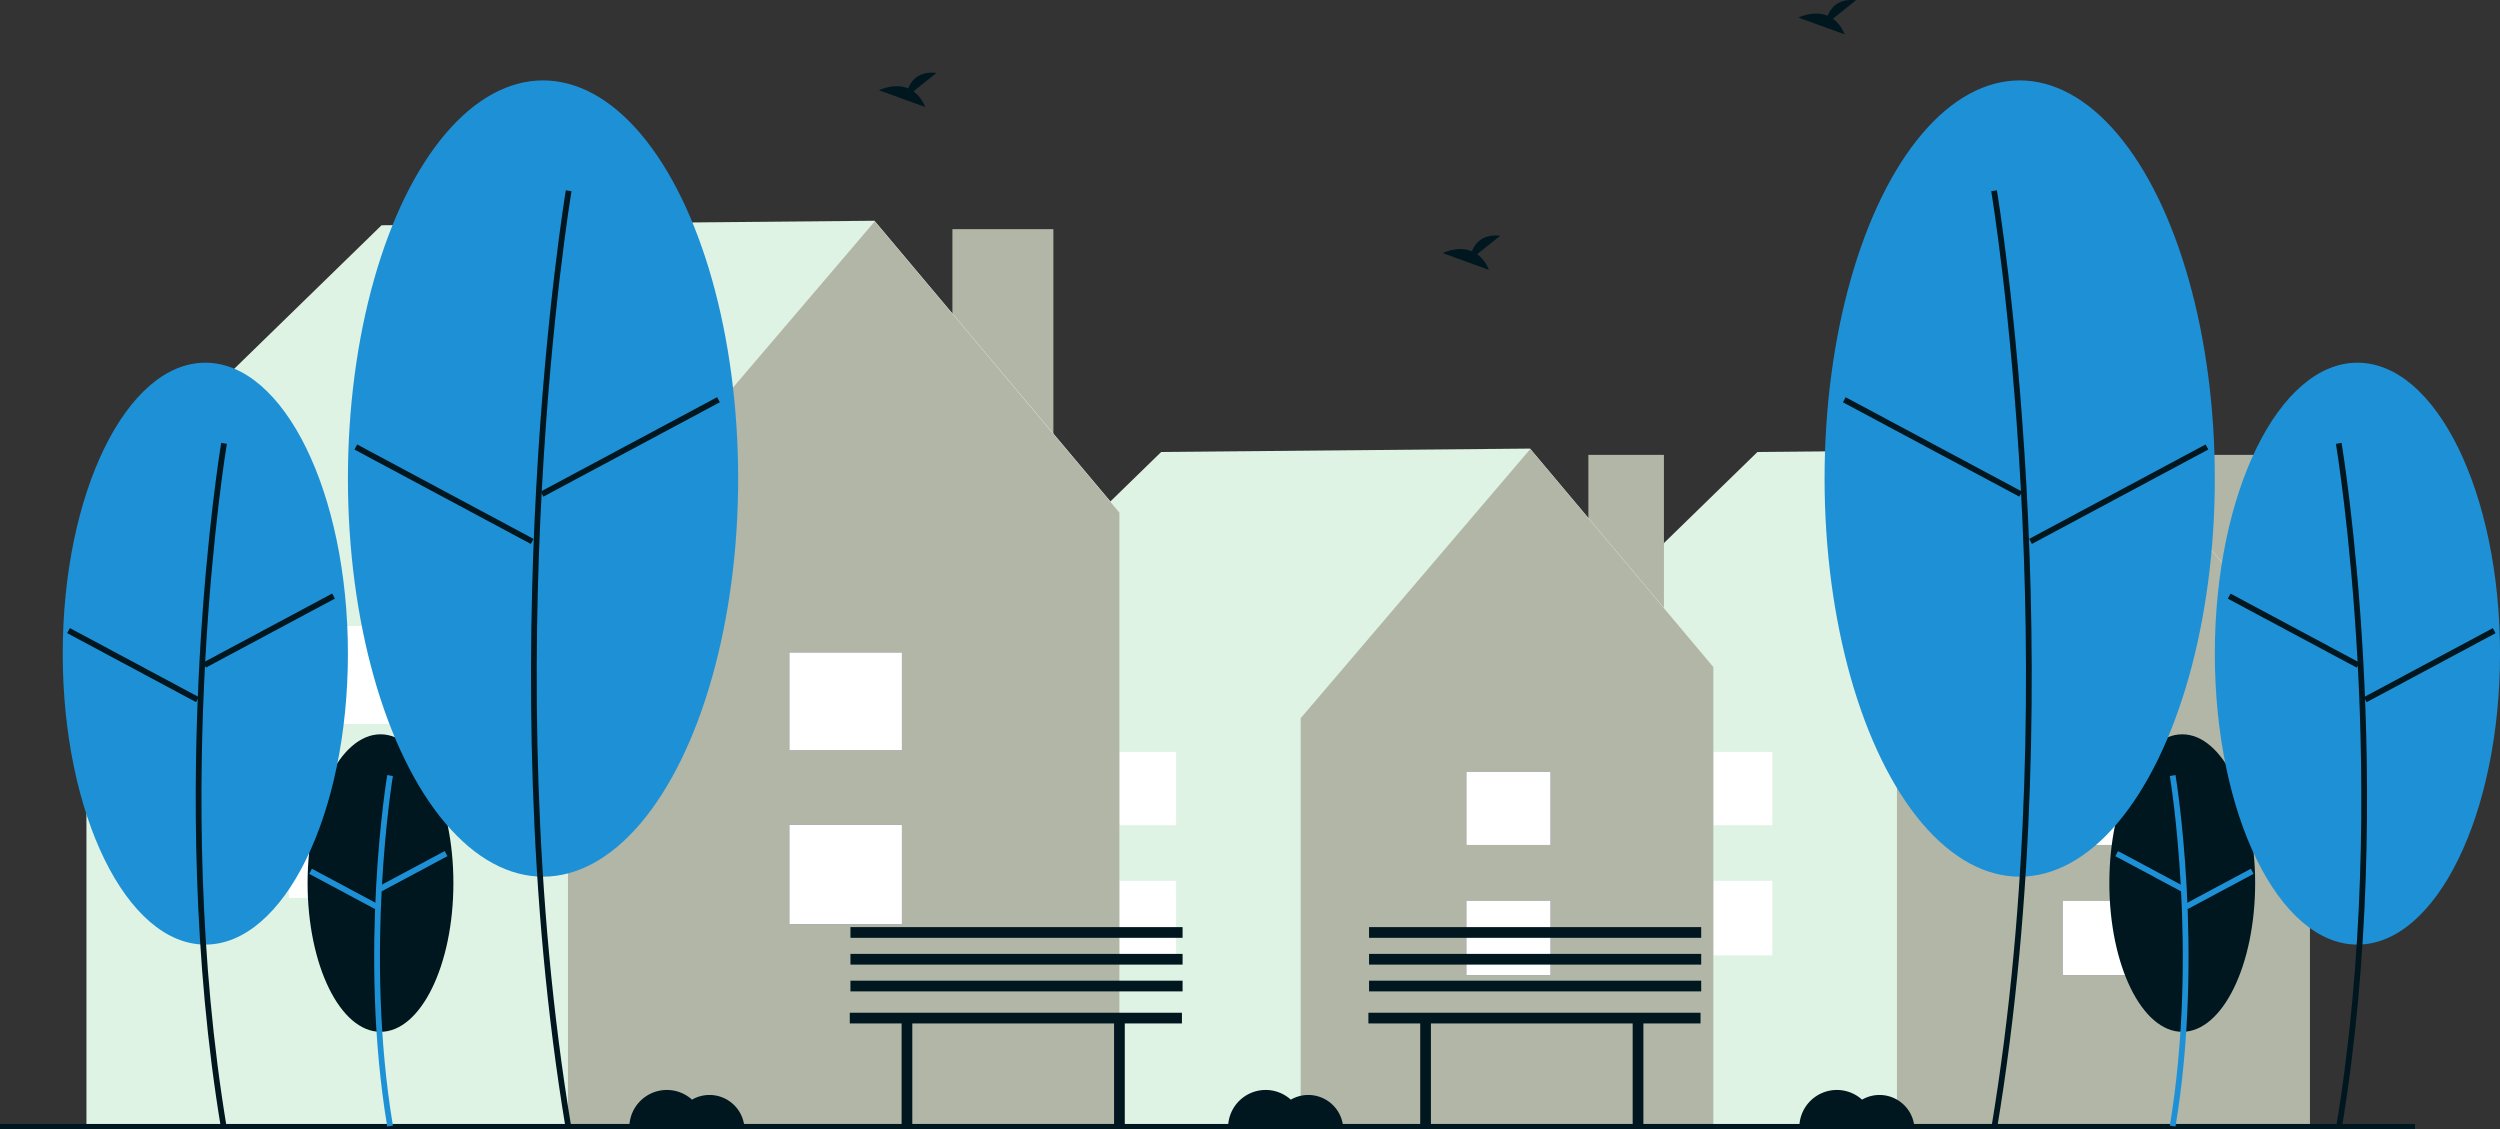 <?xml version="1.0" encoding="UTF-8"?>
<svg width="997.86" height="450.81" artist="Katerina Limpitsouni" role="img" source="https://undraw.co/" version="1.1" viewBox="0 0 997.86 450.81" xmlns="http://www.w3.org/2000/svg">
 <rect x="0" y="0" width="997.86" height="450.81" fill="#333333" stroke="none"/>
 <g>
  <rect x="871.99" y="181.56" width="30.159" height="104.4" fill="#b1b6a6"/>
  <polygon points="922.07 266.32 848.72 179.05 701.48 180.4 612.16 267.4 613.96 268.56 613.32 268.56 613.32 449.51 921.87 449.51 921.87 268.56" fill="#dff3e4"/>
  <polygon points="848.79 179.24 757.15 286.67 757.15 449.51 921.87 449.51 921.87 266.24" fill="#b1b6a6"/>
 </g>
 <rect x="823.27" y="359.46" width="33.639" height="29.733" fill="#3f3d56"/>
 <rect x="823.27" y="308" width="33.639" height="29.262" fill="#3f3d56"/>
 <g fill="#fff">
  <rect x="823.27" y="359.46" width="33.639" height="29.733"/>
  <rect x="823.27" y="308" width="33.639" height="29.262"/>
  <rect x="673.78" y="351.57" width="33.639" height="29.733"/>
  <rect x="673.78" y="300.11" width="33.639" height="29.262"/>
 </g>
 <g>
  <rect x="633.99" y="181.56" width="30.159" height="104.4" fill="#b1b6a6"/>
  <polygon points="684.07 266.32 610.72 179.05 463.48 180.4 374.16 267.4 375.96 268.56 375.32 268.56 375.32 449.51 683.87 449.51 683.87 268.56" fill="#dff3e4"/>
  <polygon points="610.79 179.24 519.15 286.67 519.15 449.51 683.87 449.51 683.87 266.24" fill="#b1b6a6"/>
 </g>
 <rect x="585.27" y="359.46" width="33.639" height="29.733" fill="#3f3d56"/>
 <rect x="585.27" y="308" width="33.639" height="29.262" fill="#3f3d56"/>
 <g fill="#fff">
  <rect x="585.27" y="359.46" width="33.639" height="29.733"/>
  <rect x="585.27" y="308" width="33.639" height="29.262"/>
  <rect x="435.78" y="351.57" width="33.639" height="29.733"/>
  <rect x="435.78" y="300.11" width="33.639" height="29.262"/>
 </g>
 <g>
  <rect x="380.15" y="91.46" width="40.3" height="139.5" fill="#b1b6a6"/>
  <polygon points="447.07 204.72 349.05 88.112 152.3 89.91 32.951 206.16 35.362 207.71 34.501 207.71 34.501 449.51 446.8 449.51 446.8 207.71" fill="#dff3e4"/>
  <polygon points="349.15 88.36 226.7 231.92 226.7 449.51 446.8 449.51 446.8 204.61" fill="#b1b6a6"/>
 </g>
 <rect x="315.05" y="329.18" width="44.95" height="39.731" fill="#3f3d56"/>
 <rect x="315.05" y="260.41" width="44.95" height="39.101" fill="#3f3d56"/>
 <g fill="#fff">
  <rect x="315.05" y="329.18" width="44.95" height="39.731"/>
  <rect x="315.05" y="260.41" width="44.95" height="39.101"/>
  <rect x="115.29" y="318.64" width="44.95" height="39.731"/>
  <rect x="115.29" y="249.87" width="44.95" height="39.101"/>
 </g>
 <rect y="448.62" width="963.95" height="2" fill="#00171f"/>
 <ellipse cx="151.87" cy="352.47" rx="29.099" ry="59.374" fill="#00171f"/>
 <g fill="#1E91D6">
  <path transform="translate(-101.07 -224.6)" d="m255.63 674.25c-11.655-69.925-0.117-139.6 5.6e-4 -140.29l2.267 0.384c-0.117 0.692-11.588 69.998 5.6e-4 139.53z"/>
  <rect transform="translate(-339.58 -31.501) rotate(-28.142)" x="251.03" y="571.2" width="29.841" height="2.3"/>
  <rect transform="translate(-486.12 291.37) rotate(-61.842)" x="237.02" y="564.49" width="2.3" height="29.842"/>
  <ellipse cx="81.955" cy="260.9" rx="56.915" ry="116.13"/>
 </g>
 <g fill="#00171f">
  <path transform="translate(-101.07 -224.6)" d="m189.36 675.4c-22.765-136.59-0.23-272.67 5.6e-4 -274.03l2.267 0.384c-0.23 1.355-22.698 137.08 5.7e-4 273.27z"/>
  <rect transform="translate(-301.06 -69.972) rotate(-28.142)" x="179.28" y="475.13" width="58.368" height="2.3"/>
  <rect transform="translate(-451.74 170.11) rotate(-61.843)" x="152.99" y="460.89" width="2.3" height="58.368"/>
 </g>
 <ellipse cx="216.75" cy="191.01" rx="77.883" ry="158.91" fill="#1E91D6"/>
 <g fill="#00171f">
  <path transform="translate(-101.07 -224.6)" d="m326.92 675.4c-31.14-186.84-0.314-372.99 5.6e-4 -374.85l2.267 0.384c-0.314 1.855-31.074 187.64 5.6e-4 374.09z"/>
  <rect transform="translate(-249.45 -10.639) rotate(-28.142)" x="312.69" y="401.83" width="79.871" height="2.3"/>
  <rect transform="translate(-326.04 243.56) rotate(-61.843)" x="277.15" y="381.93" width="2.3" height="79.871"/>
  <ellipse cx="871.03" cy="352.47" rx="29.099" ry="59.374"/>
 </g>
 <g fill="#1E91D6">
  <path transform="translate(-101.07 -224.6)" d="m969.41 674.25c11.655-69.925 0.117-139.6-5.6e-4 -140.29l-2.267 0.384c0.117 0.692 11.588 69.998-5.6e-4 139.53z"/>
  <rect transform="translate(-99.025 923.52) rotate(-61.858)" x="957.94" y="557.43" width="2.3" height="29.841"/>
  <rect transform="translate(-257.7 309.68) rotate(-28.158)" x="971.95" y="578.26" width="29.842" height="2.3"/>
  <ellipse cx="940.95" cy="260.9" rx="56.915" ry="116.13"/>
 </g>
 <g fill="#00171f">
  <path transform="translate(-101.07 -224.6)" d="m1035.7 675.4c22.765-136.59 0.23-272.67-5.6e-4 -274.03l-2.267 0.384c0.23 1.355 22.698 137.08-5.6e-4 273.27z"/>
  <rect transform="translate(16.066 923.45) rotate(-61.858)" x="1015.4" y="447.09" width="2.3" height="58.368"/>
  <rect transform="translate(-205.6 338.76) rotate(-28.157)" x="1041.7" y="488.92" width="58.368" height="2.3"/>
 </g>
 <ellipse cx="806.15" cy="191.01" rx="77.883" ry="158.91" fill="#1E91D6"/>
 <g fill="#00171f">
  <path transform="translate(-101.07 -224.6)" d="m898.12 675.4c31.14-186.84 0.314-372.99-5.6e-4 -374.85l-2.267 0.384c0.314 1.855 31.074 187.64-5.6e-4 374.09z"/>
  <rect transform="translate(4.524 757.6) rotate(-61.858)" x="871.26" y="363.05" width="2.3" height="79.871"/>
  <rect transform="translate(-188.1 272.08) rotate(-28.157)" x="906.81" y="420.71" width="79.871" height="2.3"/>
  <path transform="translate(-101.07 -224.6)" d="m690.67 326.06 9.206-7.363c-7.152-0.789-10.09 3.111-11.292 6.198-5.587-2.32-11.669 0.72-11.669 0.72l18.419 6.687a13.938 13.938 0 0 0-4.663-6.243z"/>
  <path transform="translate(-101.07 -224.6)" d="m465.67 261.06 9.206-7.363c-7.152-0.789-10.09 3.111-11.292 6.198-5.587-2.32-11.669 0.72-11.669 0.72l18.419 6.687a13.938 13.938 0 0 0-4.663-6.243z"/>
  <path transform="translate(-101.07 -224.6)" d="m832.67 232.06 9.206-7.363c-7.152-0.789-10.09 3.111-11.292 6.198-5.587-2.32-11.669 0.72-11.669 0.72l18.419 6.687a13.938 13.938 0 0 0-4.663-6.243z"/>
  <path transform="translate(-101.07 -224.6)" d="m851.26 661.65a13.918 13.918 0 0 0-6.97 1.87 14.982 14.982 0 0 0-25.03 11.13h45.95a13.99 13.99 0 0 0-13.95-13z"/>
  <path transform="translate(-101.07 -224.6)" d="m384.26 661.65a13.918 13.918 0 0 0-6.97 1.87 14.982 14.982 0 0 0-25.03 11.13h45.95a13.99 13.99 0 0 0-13.95-13z"/>
  <path transform="translate(-101.07 -224.6)" d="m623.26 661.65a13.918 13.918 0 0 0-6.97 1.87 14.982 14.982 0 0 0-25.03 11.13h45.95a13.99 13.99 0 0 0-13.95-13z"/>
  <polygon points="471.76 404.23 339.19 404.23 339.19 408.5 359.87 408.5 359.87 449.13 364.14 449.13 364.14 408.5 444.67 408.5 444.67 449.13 448.95 449.13 448.95 408.5 471.76 408.5"/>
  <rect x="339.45" y="391.43" width="132.57" height="4.276"/>
  <rect x="339.45" y="380.74" width="132.57" height="4.276"/>
  <rect x="339.45" y="370.05" width="132.57" height="4.276"/>
  <polygon points="678.76 404.23 546.19 404.23 546.19 408.5 566.87 408.5 566.87 449.13 571.14 449.13 571.14 408.5 651.67 408.5 651.67 449.13 655.95 449.13 655.95 408.5 678.76 408.5"/>
  <rect x="546.45" y="391.43" width="132.57" height="4.276"/>
  <rect x="546.45" y="380.74" width="132.57" height="4.276"/>
  <rect x="546.45" y="370.05" width="132.57" height="4.276"/>
 </g>
</svg>
